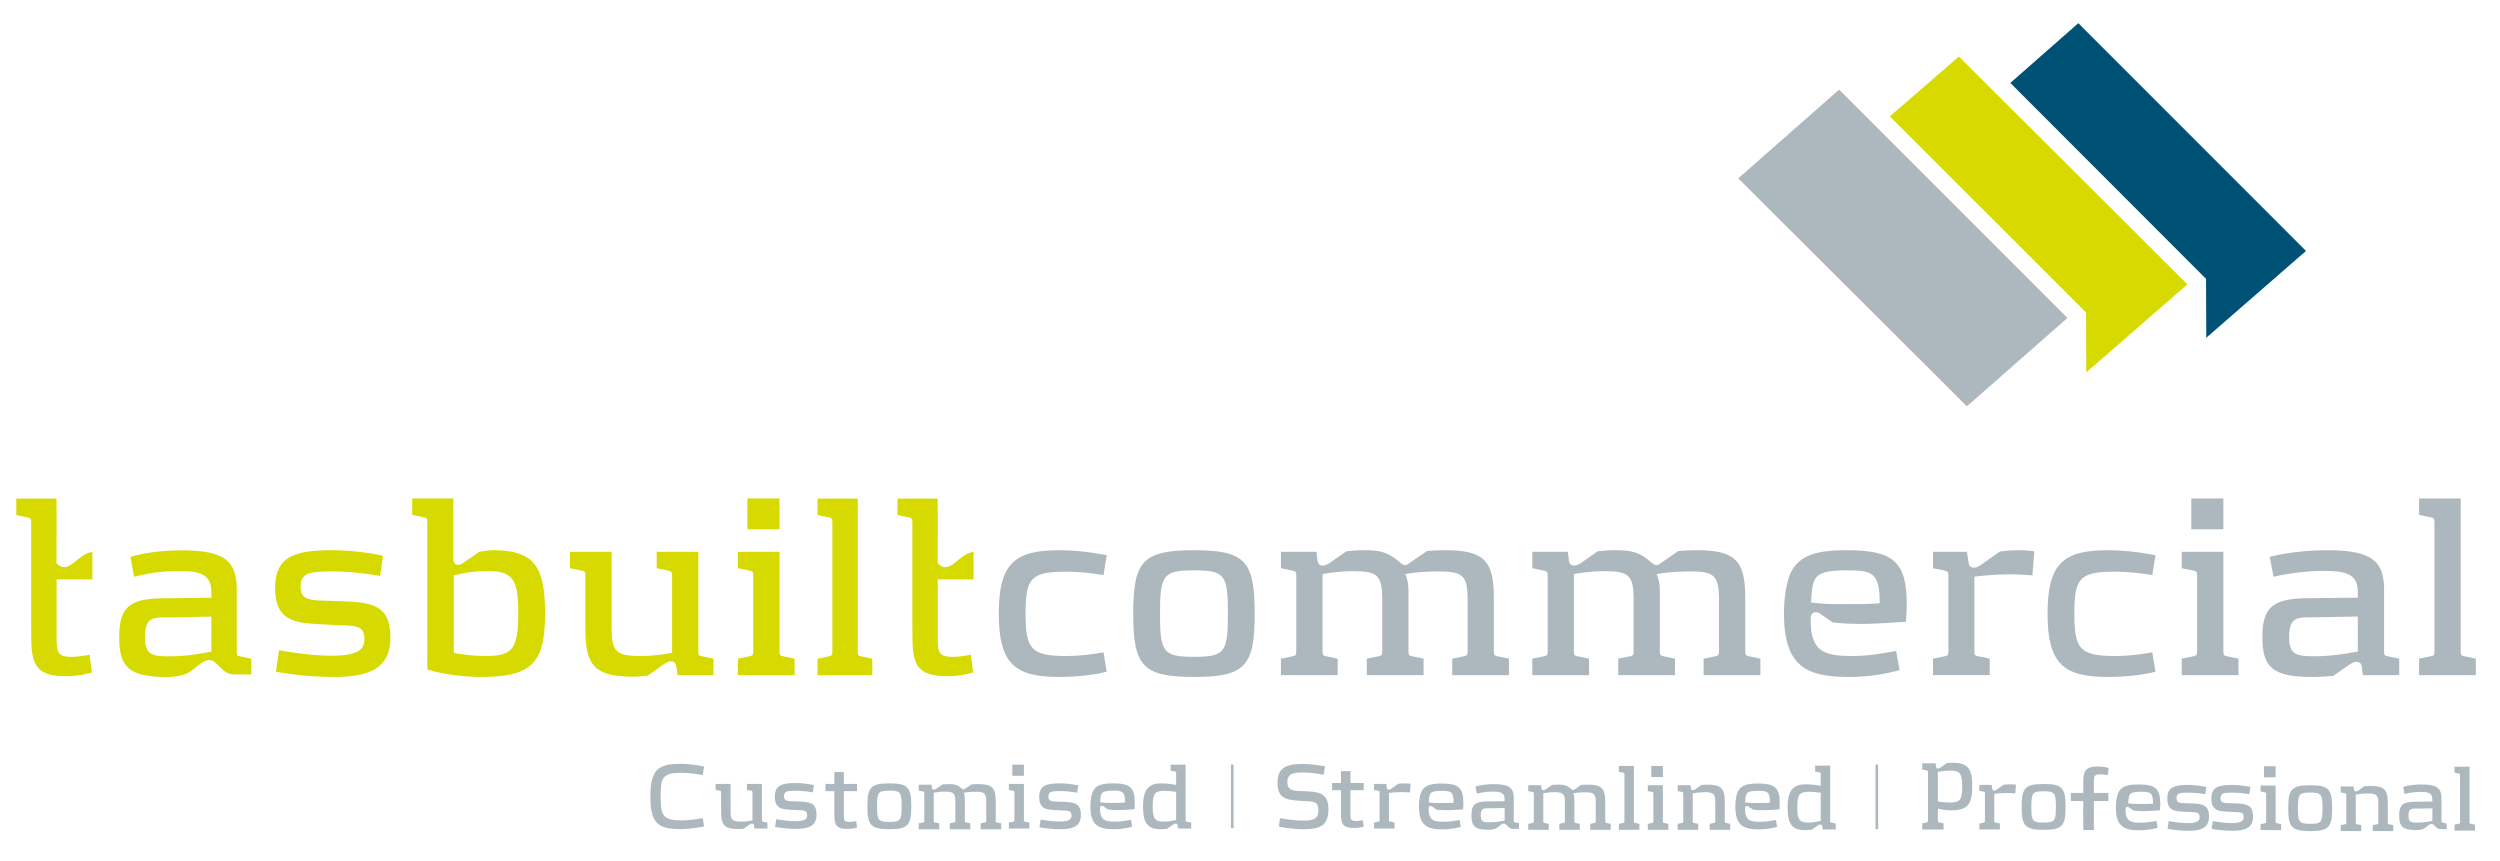 <?xml version="1.0" encoding="utf-8"?>
<!-- Generator: Adobe Illustrator 25.4.0, SVG Export Plug-In . SVG Version: 6.00 Build 0)  -->
<svg version="1.1" id="footer" xmlns="http://www.w3.org/2000/svg" xmlns:xlink="http://www.w3.org/1999/xlink" x="0px" y="0px"
	 viewBox="0 0 331.211 114.073" style="enable-background:new 0 0 331.211 114.073;" xml:space="preserve">
<style type="text/css">
	.st0{fill:#D7DA00;}
	.st1{fill:#ADB8BE;}
	.st2{fill:#005176;}
</style>
<g>
	<g>
		<path class="st0" d="M44.316,89.687c-4.462,0-7.764-0.703-7.764-0.703l0.422-2.846c0,0,3.723,0.736,6.956,0.736
			c3.092,0,4.356-0.631,4.356-2.177c0-2.109-1.405-1.723-4.673-1.934c-3.865-0.211-7.167,0-7.167-4.849
			c0-4.11,2.459-5.023,7.554-5.023c3.548,0,6.745,0.737,6.745,0.737l-0.387,2.672c0,0-3.196-0.598-6.289-0.598
			c-3.268,0-4.251,0.281-4.251,2.106c0,2.039,2.003,1.688,4.989,1.828c4.286,0.141,6.922,0.352,6.922,4.849
			C51.73,88.597,48.813,89.687,44.316,89.687z"/>
		<path class="st0" d="M63.816,89.687c-2.003,0-4.744-0.246-7.203-0.984V69.168c0-0.457-0.07-0.561-0.491-0.631l-1.511-0.316v-2.179
			h5.445v8.01c0,0.527,0.211,0.773,0.668,0.773c0.315,0,0.491-0.141,0.702-0.281l2.073-1.44c0,0,0.983-0.211,1.862-0.211
			c5.516,0,6.851,2.319,6.851,8.326C72.212,87.508,70.772,89.687,63.816,89.687z M64.483,75.634c-2.108,0-4.357,0.598-4.357,0.598
			V86.49c0,0,1.862,0.42,4.251,0.42c3.548,0,4.286-0.947,4.286-5.691C68.664,76.758,67.96,75.634,64.483,75.634z"/>
		<path class="st0" d="M89.779,89.441l-0.176-1.16c-0.035-0.246-0.141-0.668-0.703-0.668c-0.352,0-0.633,0.176-0.913,0.352
			l-2.179,1.547c0,0-1.159,0.141-1.792,0.141c-5.094,0-6.464-1.301-6.464-6.255v-7.166c0-0.457-0.105-0.562-0.492-0.633
			l-1.546-0.316v-2.179h5.517v10.048c0,3.268,0.632,3.759,3.898,3.759c1.723,0,3.268-0.279,4.111-0.42V76.231
			c0-0.457-0.105-0.562-0.492-0.633l-1.546-0.316v-2.179h5.516v13.211c0,0.455,0.07,0.561,0.492,0.631l1.511,0.316v2.18H89.779z"/>
		<path class="st0" d="M97.753,89.441v-2.18l1.546-0.316c0.387-0.07,0.492-0.176,0.492-0.631V76.231
			c0-0.457-0.105-0.562-0.492-0.633l-1.546-0.316v-2.179h5.516v13.211c0,0.455,0.07,0.561,0.492,0.631l1.511,0.316v2.18H97.753z
			 M99.018,70.117v-4.075h4.251v4.075H99.018z"/>
		<path class="st1" d="M140.369,89.687c-5.866,0-8.045-1.652-8.045-8.398c0-6.745,2.179-8.396,8.045-8.396
			c3.162,0,6.254,0.667,6.254,0.667l-0.422,2.637c0,0-2.389-0.457-4.953-0.457c-4.673,0-5.376,0.843-5.376,5.55
			c0,4.674,0.703,5.621,5.376,5.621c2.564,0,4.953-0.49,4.953-0.49l0.422,2.565C146.623,88.984,144.269,89.687,140.369,89.687z"/>
		<path class="st1" d="M158.181,89.687c-6.816,0-8.046-1.477-8.046-8.398c0-6.921,1.23-8.396,8.046-8.396
			c6.851,0,8.045,1.476,8.045,8.396C166.226,88.211,165.032,89.687,158.181,89.687z M158.181,75.563
			c-4.076,0-4.498,0.598-4.498,5.726c0,5.131,0.422,5.727,4.498,5.727c4.11,0,4.496-0.596,4.496-5.727
			C162.677,76.161,162.292,75.563,158.181,75.563z"/>
		<path class="st1" d="M197.912,79.146v7.168c0,0.455,0.07,0.561,0.492,0.631l1.512,0.316v2.18h-7.52v-2.18l1.546-0.316
			c0.387-0.07,0.492-0.176,0.492-0.631v-6.851c0-3.302-0.668-3.759-3.934-3.759c-1.721,0-3.478,0.176-4.321,0.352
			c0.281,0.632,0.422,1.405,0.422,2.142v8.117c0,0.455,0.07,0.561,0.492,0.631l1.511,0.316v2.18h-7.52v-2.18l1.547-0.316
			c0.387-0.07,0.492-0.176,0.492-0.631v-6.887c0-3.267-0.668-3.759-3.9-3.759c-1.686,0-3.268,0.246-4.006,0.387v10.259
			c0,0.455,0.07,0.561,0.491,0.631l1.512,0.316v2.18h-7.519v-2.18l1.545-0.316c0.387-0.07,0.492-0.176,0.492-0.631V76.231
			c0-0.457-0.105-0.562-0.492-0.633l-1.545-0.316v-2.179h4.707l0.141,1.159c0.035,0.246,0.141,0.668,0.703,0.668
			c0.351,0,0.632-0.176,0.913-0.352l2.215-1.546c0.772-0.07,1.229-0.141,2.317-0.141c2.145,0,3.232,0.246,4.813,1.651
			c0.562,0.492,0.773,0.387,1.301,0l2.247-1.546c0,0,1.23-0.105,2.355-0.105C196.508,72.892,197.912,74.192,197.912,79.146z"/>
		<path class="st1" d="M231.219,79.146v7.168c0,0.455,0.07,0.561,0.492,0.631l1.511,0.316v2.18h-7.52v-2.18l1.547-0.316
			c0.387-0.07,0.49-0.176,0.49-0.631v-6.851c0-3.302-0.666-3.759-3.934-3.759c-1.722,0-3.479,0.176-4.322,0.352
			c0.281,0.632,0.421,1.405,0.421,2.142v8.117c0,0.455,0.07,0.561,0.492,0.631l1.512,0.316v2.18h-7.519v-2.18l1.545-0.316
			c0.387-0.07,0.492-0.176,0.492-0.631v-6.887c0-3.267-0.668-3.759-3.899-3.759c-1.686,0-3.267,0.246-4.005,0.387v10.259
			c0,0.455,0.07,0.561,0.492,0.631l1.51,0.316v2.18h-7.519v-2.18l1.547-0.316c0.387-0.07,0.492-0.176,0.492-0.631V76.231
			c0-0.457-0.105-0.562-0.492-0.633l-1.547-0.316v-2.179h4.708l0.141,1.159c0.035,0.246,0.141,0.668,0.703,0.668
			c0.352,0,0.633-0.176,0.914-0.352l2.212-1.546c0.773-0.07,1.23-0.141,2.32-0.141c2.142,0,3.231,0.246,4.812,1.651
			c0.562,0.492,0.773,0.387,1.3,0l2.25-1.546c0,0,1.23-0.105,2.353-0.105C229.813,72.892,231.219,74.192,231.219,79.146z"/>
		<path class="st1" d="M252.509,82.378c-1.16,0.035-3.407,0.281-6.044,0.281c-2.493,0-3.689-0.211-3.689-0.211l-1.51-1.054
			c-0.246-0.176-0.387-0.281-0.702-0.281c-0.457,0-0.668,0.316-0.668,0.773v0.737c0,1.09,0.246,2.32,0.948,3.128
			c1.088,1.158,3.127,1.158,4.566,1.158c2.144,0,3.831-0.314,5.797-0.666l0.457,2.529c0,0-2.845,0.914-6.604,0.914
			c-5.552,0-8.715-1.195-8.715-8.398c0-2.072,0.316-4.109,0.879-5.374c1.124-2.426,3.619-3.022,7.414-3.022
			c6.148,0,7.975,1.476,7.975,7.168C252.615,80.658,252.58,81.219,252.509,82.378z M244.816,75.563
			c-4.567,0-4.673,0.738-4.884,4.251c2.142,0.316,4.673,0.211,4.673,0.211s2.564,0.07,4.427-0.106
			C249.032,75.985,248.153,75.563,244.816,75.563z"/>
		<path class="st1" d="M269.267,76.231c0,0-1.58-0.141-2.739-0.141c-2.917,0-4.954,0.316-4.954,0.316v9.907
			c0,0.455,0.105,0.561,0.527,0.631l1.51,0.316v2.18h-7.519v-2.18l1.547-0.316c0.387-0.07,0.492-0.176,0.492-0.631V76.231
			c0-0.457-0.106-0.562-0.492-0.633l-1.547-0.316v-2.179h4.497l0.211,1.44c0.035,0.246,0.141,0.668,0.703,0.668
			c0.352,0,0.633-0.176,0.914-0.352l2.528-1.792c0,0,1.02-0.176,2.53-0.176c0.773,0,2.037,0.141,2.037,0.141L269.267,76.231z"/>
		<path class="st1" d="M279.316,89.687c-5.868,0-8.047-1.652-8.047-8.398c0-6.745,2.179-8.396,8.047-8.396
			c3.161,0,6.254,0.667,6.254,0.667l-0.422,2.637c0,0-2.39-0.457-4.955-0.457c-4.671,0-5.374,0.843-5.374,5.55
			c0,4.674,0.703,5.621,5.374,5.621c2.566,0,4.955-0.49,4.955-0.49l0.422,2.565C285.57,88.984,283.215,89.687,279.316,89.687z"/>
		<path class="st1" d="M289.045,89.441v-2.18l1.547-0.316c0.387-0.07,0.492-0.176,0.492-0.631V76.231
			c0-0.457-0.105-0.562-0.492-0.633l-1.547-0.316v-2.179h5.517v13.211c0,0.455,0.07,0.561,0.492,0.631l1.512,0.316v2.18H289.045z
			 M290.311,70.117v-4.075h4.251v4.075H290.311z"/>
		<path class="st1" d="M313.042,89.441l-0.141-1.09c-0.035-0.246-0.141-0.668-0.703-0.668c-0.352,0-0.633,0.176-0.914,0.352
			l-2.177,1.512c0,0-1.512,0.141-2.671,0.141c-5.199,0-6.71-1.125-6.71-5.27c0-3.899,1.335-5.095,5.796-5.165l6.852-0.07v-0.703
			c0-1.264-0.387-2.036-1.404-2.458c-0.738-0.316-1.792-0.387-3.233-0.387c-3.302,0-6.534,0.773-6.534,0.773l-0.491-2.637
			c0,0,3.161-0.878,7.553-0.878c2.495,0,4.357,0.246,5.587,0.913c1.369,0.738,2.001,2.004,2.001,4.216v8.293
			c0,0.455,0.07,0.561,0.492,0.631l1.512,0.316v2.18H313.042z M312.375,81.676l-5.376,0.105c-2.458,0.035-3.724-0.281-3.724,2.636
			c0,2.388,1.02,2.528,3.513,2.528c2.566,0,5.587-0.631,5.587-0.631V81.676z"/>
		<path class="st1" d="M320.49,89.441v-2.18l1.547-0.316c0.387-0.07,0.492-0.176,0.492-0.631V69.168
			c0-0.457-0.105-0.561-0.492-0.631l-1.547-0.316v-2.179h5.517v20.272c0,0.455,0.07,0.561,0.492,0.631l1.511,0.316v2.18H320.49z"/>
	</g>
	<g>
		<g>
			<path class="st0" d="M31.362,86.324v-8.285c0-2.215-0.608-3.482-1.933-4.221c-1.186-0.664-2.988-0.91-5.393-0.91
				c-4.244,0-6.747,0.877-6.747,0.877l0.475,2.637c0,0,2.572-0.771,5.765-0.771c1.389,0,2.406,0.065,3.117,0.385
				c0.986,0.419,1.359,1.192,1.359,2.457v0.703l-6.617,0.071c-4.311,0.065-5.599,1.269-5.599,5.162c0,4.085,1.425,5.232,6.267,5.265
				c0,0,1.742,0.059,2.888-0.568c1.144-0.625,1.853-1.761,2.893-1.674c1.036,0.084,1.484,1.902,3.226,1.902H33.3v-2.077
				l-1.461-0.319C31.434,86.887,31.362,86.781,31.362,86.324z M28.005,86.324c0,0-2.919,0.633-5.396,0.633
				c-2.411,0-3.394-0.138-3.394-2.528c0-2.918,1.221-2.596,3.599-2.634l5.191-0.108V86.324z"/>
			<path class="st0" d="M8.362,75.13c-0.333-0.024-0.603-0.232-0.874-0.492V71.33h0.009v-3.721H7.488v-1.553H2.16v2.18l1.492,0.316
				c0.371,0.068,0.476,0.176,0.476,0.633v13.383l0.009,0.003v1.614c0,3.754,0.512,5.405,4.647,5.405
				c1.804,0,3.395-0.491,3.395-0.491l-0.304-2.354c0,0-1.493,0.283-2.24,0.283c-1.933,0-2.138-0.491-2.138-2.32v-7.947h4.745v-3.671
				c-0.342,0.083-0.688,0.198-0.988,0.364C10.111,74.076,9.401,75.215,8.362,75.13z"/>
			<path class="st0" d="M128.984,76.762v-3.671c-0.345,0.083-0.684,0.2-0.988,0.364c-1.145,0.621-1.853,1.76-2.895,1.675
				c-0.33-0.024-0.603-0.232-0.872-0.495V71.33h0.009v-3.721h-0.009v-1.553h-5.326v2.18l1.492,0.316
				c0.368,0.068,0.477,0.176,0.477,0.633v13.383l0.006,0.003v1.614c0,3.754,0.512,5.405,4.648,5.405
				c1.798,0,3.395-0.491,3.395-0.491l-0.301-2.354c0,0-1.498,0.283-2.241,0.283c-1.938,0-2.141-0.491-2.141-2.32v-7.947H128.984z"/>
			<path class="st0" d="M113.638,86.324V66.056h-5.326v2.18l1.492,0.316c0.37,0.068,0.475,0.176,0.475,0.633v17.139
				c0,0.457-0.104,0.562-0.475,0.633l-1.492,0.319v2.177h7.256v-2.177l-1.459-0.319C113.707,86.887,113.638,86.781,113.638,86.324z"
				/>
		</g>
	</g>
	<polygon class="st1" points="243.656,11.872 230.292,23.626 260.552,53.806 260.639,53.783 273.9,42.125 	"/>
	<polygon class="st2" points="275.345,3.072 266.337,10.988 292.267,36.947 292.297,44.749 305.509,33.246 	"/>
	<polygon class="st0" points="259.523,7.492 250.376,15.42 276.371,41.406 276.4,49.334 289.796,37.67 	"/>
</g>
<g>
	<g>
		<g>
			<path class="st1" d="M117.823,109.857c-2.465,0-2.91-0.534-2.91-3.037c0-2.504,0.445-3.037,2.91-3.037
				c2.478,0,2.909,0.534,2.909,3.037C120.733,109.323,120.301,109.857,117.823,109.857z M117.823,104.749
				c-1.474,0-1.626,0.216-1.626,2.071c0,1.855,0.153,2.07,1.626,2.07c1.487,0,1.626-0.215,1.626-2.07
				C119.45,104.966,119.31,104.749,117.823,104.749z"/>
			<path class="st1" d="M99.957,109.768l-0.063-0.42c-0.013-0.088-0.051-0.241-0.254-0.241c-0.127,0-0.229,0.064-0.331,0.127
				l-0.787,0.559c0,0-0.42,0.051-0.648,0.051c-1.842,0-2.338-0.47-2.338-2.262v-2.592c0-0.166-0.038-0.203-0.178-0.229l-0.559-0.114
				v-0.788h1.995v3.633c0,1.182,0.229,1.36,1.41,1.36c0.623,0,1.182-0.102,1.487-0.152v-3.71c0-0.166-0.038-0.203-0.178-0.229
				l-0.559-0.114v-0.788h1.995v4.777c0,0.166,0.025,0.203,0.178,0.229l0.546,0.114v0.788H99.957z"/>
			<path class="st1" d="M90.167,109.846c-2.973,0-4.002-0.75-4.002-4.32c0-3.571,1.029-4.333,4.002-4.333
				c1.626,0,3.113,0.368,3.113,0.368l-0.178,1.131c0,0-1.462-0.304-2.783-0.304c-2.541,0-2.795,0.584-2.795,3.138
				c0,2.452,0.254,3.163,2.757,3.163c1.321,0,2.821-0.293,2.821-0.293l0.178,1.081C93.281,109.477,91.794,109.846,90.167,109.846z"
				/>
			<path class="st1" d="M131.919,106.139v2.592c0,0.166,0.025,0.203,0.178,0.229l0.546,0.114v0.788h-2.719v-0.788l0.559-0.114
				c0.14-0.025,0.177-0.063,0.177-0.229v-2.477c0-1.194-0.241-1.36-1.423-1.36c-0.622,0-1.258,0.064-1.562,0.127
				c0.102,0.229,0.152,0.509,0.152,0.775v2.935c0,0.166,0.025,0.203,0.177,0.229l0.547,0.114v0.788h-2.719v-0.788l0.559-0.114
				c0.14-0.025,0.178-0.063,0.178-0.229v-2.49c0-1.182-0.241-1.36-1.41-1.36c-0.61,0-1.182,0.089-1.449,0.14v3.71
				c0,0.166,0.026,0.203,0.178,0.229l0.547,0.114v0.788h-2.719v-0.788l0.559-0.114c0.14-0.025,0.178-0.063,0.178-0.229v-3.646
				c0-0.166-0.038-0.203-0.178-0.229l-0.559-0.114v-0.788h1.702l0.051,0.42c0.013,0.089,0.051,0.241,0.254,0.241
				c0.127,0,0.229-0.064,0.331-0.127l0.8-0.559c0.28-0.025,0.445-0.051,0.839-0.051c0.775,0,1.169,0.089,1.741,0.598
				c0.203,0.177,0.279,0.14,0.47,0l0.813-0.559c0,0,0.444-0.039,0.851-0.039C131.411,103.876,131.919,104.348,131.919,106.139z"/>
			<path class="st1" d="M150.306,107.214c-0.42,0.013-1.233,0.102-2.186,0.102c-0.902,0-1.335-0.077-1.335-0.077l-0.546-0.381
				c-0.089-0.064-0.14-0.102-0.254-0.102c-0.166,0-0.241,0.114-0.241,0.279v0.267c0,0.394,0.088,0.838,0.342,1.131
				c0.395,0.419,1.131,0.419,1.652,0.419c0.774,0,1.385-0.114,2.096-0.241l0.165,0.915c0,0-1.029,0.33-2.388,0.33
				c-2.008,0-3.152-0.432-3.152-3.037c0-0.75,0.114-1.487,0.318-1.944c0.407-0.877,1.308-1.093,2.681-1.093
				c2.223,0,2.884,0.534,2.884,2.593C150.343,106.592,150.331,106.794,150.306,107.214z M147.523,104.749
				c-1.652,0-1.69,0.267-1.766,1.537c0.774,0.114,1.689,0.077,1.689,0.077s0.928,0.025,1.601-0.039
				C149.048,104.902,148.73,104.749,147.523,104.749z"/>
			<path class="st1" d="M112.279,109.821c-1.551,0-1.741-0.597-1.741-1.956v-3.05h-1.181v-0.953h1.181v-1.575h1.258v1.575h1.753
				v0.953h-1.753v3.24c0,0.661,0.075,0.838,0.8,0.838c0.279,0,0.838-0.101,0.838-0.101l0.115,0.851
				C113.55,109.644,112.953,109.821,112.279,109.821z"/>
			<path class="st1" d="M133.658,109.768v-0.788l0.559-0.114c0.139-0.025,0.178-0.063,0.178-0.229v-3.646
				c0-0.166-0.039-0.203-0.178-0.229l-0.559-0.114v-0.788h1.996v4.777c0,0.166,0.025,0.203,0.177,0.229l0.547,0.114v0.788H133.658z
				 M134.115,102.78v-1.474h1.538v1.474H134.115z"/>
			<path class="st1" d="M156.085,109.768l-0.064-0.42c-0.013-0.088-0.05-0.241-0.254-0.241c-0.127,0-0.229,0.064-0.33,0.127
				l-0.813,0.559c0,0-0.368,0.064-0.94,0.064c-1.932,0-2.249-1.245-2.249-3.037c0-1.728,0.394-3.037,2.351-3.037
				c0.965,0,1.868,0.166,2.032,0.203v-1.55c0-0.166-0.025-0.204-0.177-0.229l-0.559-0.114v-0.788h1.995v7.331
				c0,0.166,0.025,0.203,0.178,0.229l0.558,0.114v0.788H156.085z M155.817,104.902c-0.139-0.013-0.928-0.127-1.575-0.127
				c-1.271,0-1.525,0.42-1.525,2.046c0,1.626,0.254,2.032,1.525,2.032c0.749,0,1.575-0.216,1.575-0.216V104.902z"/>
			<path class="st1" d="M163.08,109.727v-8.437h0.351v8.437H163.08z"/>
			<path class="st1" d="M140.524,109.857c-1.614,0-2.809-0.254-2.809-0.254l0.153-1.029c0,0,1.346,0.266,2.515,0.266
				c1.118,0,1.576-0.229,1.576-0.788c0-0.762-0.508-0.622-1.69-0.699c-1.398-0.076-2.592,0-2.592-1.753
				c0-1.487,0.89-1.817,2.732-1.817c1.283,0,2.44,0.268,2.44,0.268l-0.141,0.965c0,0-1.156-0.216-2.274-0.216
				c-1.182,0-1.537,0.102-1.537,0.763c0,0.737,0.724,0.61,1.804,0.66c1.551,0.051,2.504,0.128,2.504,1.754
				C143.205,109.463,142.151,109.857,140.524,109.857z"/>
			<path class="st1" d="M105.499,109.813c-1.614,0-2.809-0.254-2.809-0.254l0.153-1.029c0,0,1.346,0.267,2.515,0.267
				c1.118,0,1.576-0.229,1.576-0.788c0-0.762-0.508-0.622-1.69-0.699c-1.398-0.076-2.592,0-2.592-1.753
				c0-1.487,0.89-1.817,2.732-1.817c1.283,0,2.439,0.268,2.439,0.268l-0.14,0.965c0,0-1.156-0.216-2.274-0.216
				c-1.182,0-1.537,0.102-1.537,0.763c0,0.737,0.724,0.61,1.804,0.66c1.551,0.051,2.503,0.128,2.503,1.754
				C108.18,109.418,107.125,109.813,105.499,109.813z"/>
		</g>
		<g>
			<path class="st1" d="M186.799,104.991c0,0-0.572-0.051-0.991-0.051c-1.055,0-1.792,0.114-1.792,0.114v3.583
				c0,0.166,0.038,0.203,0.19,0.229l0.547,0.114v0.788h-2.719v-0.788l0.559-0.114c0.14-0.025,0.178-0.063,0.178-0.229v-3.646
				c0-0.166-0.038-0.203-0.178-0.229l-0.559-0.114v-0.788h1.626l0.076,0.521c0.013,0.088,0.051,0.241,0.254,0.241
				c0.127,0,0.229-0.064,0.33-0.127l0.915-0.648c0,0,0.368-0.064,0.915-0.064c0.279,0,0.737,0.051,0.737,0.051L186.799,104.991z"/>
			<path class="st1" d="M212.671,106.211v2.592c0,0.166,0.025,0.204,0.178,0.229l0.546,0.114v0.788h-2.719v-0.788l0.559-0.114
				c0.14-0.025,0.177-0.063,0.177-0.229v-2.477c0-1.194-0.241-1.36-1.423-1.36c-0.622,0-1.258,0.064-1.562,0.127
				c0.102,0.229,0.152,0.509,0.152,0.775v2.935c0,0.166,0.025,0.204,0.178,0.229l0.546,0.114v0.788h-2.719v-0.788l0.559-0.114
				c0.14-0.025,0.178-0.063,0.178-0.229v-2.49c0-1.181-0.241-1.36-1.41-1.36c-0.61,0-1.182,0.089-1.449,0.139v3.71
				c0,0.166,0.026,0.204,0.178,0.229l0.547,0.114v0.788h-2.719v-0.788l0.559-0.114c0.14-0.025,0.178-0.063,0.178-0.229v-3.646
				c0-0.166-0.038-0.203-0.178-0.229l-0.559-0.115v-0.788h1.702l0.051,0.42c0.013,0.089,0.051,0.241,0.254,0.241
				c0.127,0,0.229-0.064,0.331-0.127l0.8-0.559c0.28-0.025,0.444-0.051,0.838-0.051c0.775,0,1.169,0.089,1.741,0.598
				c0.203,0.177,0.279,0.14,0.47,0l0.813-0.559c0,0,0.444-0.039,0.851-0.039C212.163,103.949,212.671,104.42,212.671,106.211z"/>
			<path class="st1" d="M235.751,107.233c-0.42,0.013-1.233,0.102-2.186,0.102c-0.902,0-1.335-0.076-1.335-0.076l-0.546-0.381
				c-0.089-0.064-0.14-0.102-0.254-0.102c-0.166,0-0.241,0.115-0.241,0.279v0.267c0,0.394,0.088,0.838,0.342,1.131
				c0.394,0.419,1.131,0.419,1.652,0.419c0.774,0,1.385-0.114,2.096-0.241l0.165,0.915c0,0-1.029,0.331-2.388,0.331
				c-2.008,0-3.152-0.432-3.152-3.037c0-0.75,0.114-1.487,0.318-1.944c0.407-0.877,1.308-1.093,2.681-1.093
				c2.223,0,2.884,0.534,2.884,2.593C235.789,106.611,235.776,106.813,235.751,107.233z M232.969,104.769
				c-1.651,0-1.69,0.266-1.766,1.537c0.774,0.114,1.689,0.077,1.689,0.077s0.928,0.025,1.601-0.039
				C234.493,104.921,234.175,104.769,232.969,104.769z"/>
			<path class="st1" d="M193.837,107.234c-0.42,0.013-1.233,0.102-2.186,0.102c-0.902,0-1.335-0.077-1.335-0.077l-0.546-0.381
				c-0.089-0.064-0.139-0.102-0.254-0.102c-0.166,0-0.241,0.114-0.241,0.279v0.267c0,0.394,0.088,0.838,0.342,1.131
				c0.394,0.419,1.131,0.419,1.652,0.419c0.774,0,1.385-0.114,2.096-0.241l0.165,0.915c0,0-1.029,0.33-2.388,0.33
				c-2.008,0-3.152-0.432-3.152-3.037c0-0.75,0.114-1.487,0.318-1.944c0.407-0.877,1.309-1.093,2.681-1.093
				c2.223,0,2.884,0.534,2.884,2.593C193.875,106.612,193.862,106.814,193.837,107.234z M191.055,104.77
				c-1.652,0-1.69,0.266-1.766,1.537c0.774,0.114,1.689,0.077,1.689,0.077s0.928,0.025,1.601-0.039
				C192.579,104.922,192.261,104.77,191.055,104.77z"/>
			<path class="st1" d="M179.398,109.695c-1.551,0-1.741-0.597-1.741-1.956v-3.05h-1.181v-0.953h1.181v-1.575h1.258v1.575h1.753
				v0.953h-1.753v3.24c0,0.661,0.076,0.838,0.8,0.838c0.279,0,0.838-0.101,0.838-0.101l0.115,0.851
				C180.668,109.518,180.071,109.695,179.398,109.695z"/>
			<path class="st1" d="M218.31,109.933v-0.788l0.559-0.114c0.14-0.025,0.178-0.063,0.178-0.229v-3.646
				c0-0.166-0.039-0.203-0.178-0.229l-0.559-0.115v-0.788h1.996v4.777c0,0.166,0.025,0.204,0.177,0.229l0.547,0.114v0.788H218.31z
				 M218.768,102.945v-1.474h1.538v1.474H218.768z"/>
			<path class="st1" d="M214.474,109.933v-0.788l0.559-0.114c0.139-0.025,0.178-0.063,0.178-0.229v-6.2
				c0-0.166-0.039-0.204-0.178-0.229l-0.559-0.114v-0.788h1.995v7.331c0,0.166,0.026,0.204,0.178,0.229l0.547,0.114v0.788H214.474z"
				/>
			<path class="st1" d="M241.481,109.892l-0.064-0.42c-0.013-0.088-0.05-0.241-0.254-0.241c-0.127,0-0.229,0.064-0.33,0.127
				l-0.813,0.559c0,0-0.368,0.064-0.94,0.064c-1.932,0-2.25-1.245-2.25-3.036c0-1.728,0.394-3.038,2.351-3.038
				c0.965,0,1.868,0.166,2.033,0.204v-1.55c0-0.166-0.025-0.204-0.177-0.229l-0.559-0.114v-0.788h1.995v7.331
				c0,0.166,0.025,0.203,0.178,0.229l0.558,0.115v0.788H241.481z M241.214,105.026c-0.14-0.013-0.928-0.127-1.575-0.127
				c-1.271,0-1.525,0.42-1.525,2.046c0,1.626,0.254,2.032,1.525,2.032c0.749,0,1.575-0.216,1.575-0.216V105.026z"/>
			<path class="st1" d="M248.477,109.851v-8.561h0.351v8.561H248.477z"/>
			<path class="st1" d="M169.428,109.514l0.152-1.118c0,0,1.64,0.318,2.961,0.318c0.978,0,2.122,0,2.122-1.296
				c0-1.322-0.597-1.208-1.982-1.296c-1.906-0.127-3.43-0.089-3.43-2.389c0-1.982,1.055-2.516,3.303-2.516
				c1.576,0,2.986,0.318,2.986,0.318l-0.178,1.106c0,0-1.487-0.293-2.592-0.293c-0.991,0-2.211-0.05-2.211,1.22
				c0,1.257,0.863,1.194,2.032,1.245c1.855,0.089,3.406,0.026,3.406,2.402c0,2.3-1.297,2.643-3.304,2.643
				C170.928,109.857,169.428,109.514,169.428,109.514z"/>
			<path class="st1" d="M226.511,109.933v-0.788l0.559-0.114c0.139-0.025,0.177-0.063,0.177-0.229v-2.49
				c0-1.181-0.241-1.36-1.423-1.36c-0.622,0-1.271,0.102-1.562,0.152v3.697c0,0.166,0.025,0.204,0.177,0.229l0.547,0.114v0.788
				h-2.719v-0.788l0.559-0.114c0.14-0.025,0.178-0.063,0.178-0.229v-3.646c0-0.166-0.039-0.203-0.178-0.229l-0.559-0.115v-0.788
				h1.703l0.05,0.42c0.014,0.089,0.051,0.241,0.255,0.241c0.127,0,0.229-0.064,0.33-0.127l0.801-0.559c0,0,0.521-0.051,0.75-0.051
				c1.843,0,2.35,0.471,2.35,2.262v2.592c0,0.166,0.025,0.204,0.178,0.229l0.546,0.114v0.788H226.511z"/>
			<path class="st1" d="M200.548,108.715v-2.983c0-0.797-0.219-1.253-0.696-1.518c-0.427-0.24-1.076-0.328-1.942-0.328
				c-1.527,0-2.428,0.316-2.428,0.316l0.171,0.949c0,0,0.925-0.278,2.074-0.278c0.5,0,0.867,0.024,1.123,0.139
				c0.355,0.151,0.489,0.429,0.489,0.884v0.253l-2.383,0.026c-1.551,0.024-2.015,0.456-2.015,1.859c0,1.471,0.513,1.884,2.256,1.896
				l0,0c0,0,0.626,0.021,1.039-0.205c0.412-0.225,0.667-0.634,1.042-0.603c0.374,0.031,0.535,0.685,1.162,0.685h0.805v-0.748
				l-0.526-0.115C200.574,108.918,200.548,108.88,200.548,108.715z M199.34,108.715c0,0-1.051,0.227-1.942,0.227
				c-0.869,0-1.222-0.049-1.222-0.91c0-1.05,0.439-0.935,1.296-0.948l1.869-0.039V108.715z"/>
		</g>
		<g>
			<path class="st1" d="M266.998,105.113c0,0-0.572-0.051-0.991-0.051c-1.055,0-1.792,0.114-1.792,0.114v3.583
				c0,0.166,0.038,0.203,0.19,0.229l0.547,0.114v0.788h-2.719v-0.788l0.559-0.114c0.14-0.025,0.178-0.063,0.178-0.229v-3.646
				c0-0.166-0.038-0.204-0.178-0.229l-0.559-0.114v-0.788h1.626l0.076,0.521c0.013,0.088,0.051,0.241,0.254,0.241
				c0.127,0,0.229-0.064,0.33-0.127l0.915-0.648c0,0,0.368-0.064,0.915-0.064c0.279,0,0.737,0.051,0.737,0.051L266.998,105.113z"/>
			<path class="st1" d="M258.442,107.363c-0.872,0-1.704-0.238-1.704-0.238v1.597c0,0.171,0.027,0.212,0.185,0.238l0.568,0.119
				v0.819h-2.826v-0.819l0.581-0.119c0.145-0.026,0.185-0.066,0.185-0.238v-6.416c0-0.172-0.04-0.211-0.185-0.238l-0.581-0.119
				v-0.819h1.769l0.052,0.436c0.013,0.093,0.053,0.251,0.265,0.251c0.132,0,0.238-0.066,0.342-0.132l0.832-0.594
				c0,0,0.462-0.04,0.793-0.04c2.073,0,2.574,0.872,2.574,3.129C261.293,106.452,260.778,107.363,258.442,107.363z M258.375,102.095
				c-0.793,0-1.638,0.172-1.638,0.172v3.921c0,0,0.7,0.132,1.598,0.132c1.333,0,1.624-0.343,1.624-2.125
				C259.96,102.505,259.683,102.095,258.375,102.095z"/>
			<path class="st1" d="M286.167,107.357c-0.42,0.013-1.233,0.102-2.186,0.102c-0.902,0-1.335-0.076-1.335-0.076l-0.546-0.381
				c-0.089-0.064-0.14-0.102-0.254-0.102c-0.166,0-0.241,0.114-0.241,0.279v0.267c0,0.394,0.088,0.838,0.342,1.131
				c0.394,0.419,1.131,0.419,1.652,0.419c0.774,0,1.385-0.114,2.096-0.241l0.165,0.915c0,0-1.029,0.33-2.388,0.33
				c-2.008,0-3.152-0.432-3.152-3.036c0-0.75,0.114-1.487,0.318-1.944c0.407-0.877,1.309-1.093,2.681-1.093
				c2.223,0,2.884,0.534,2.884,2.593C286.204,106.735,286.192,106.938,286.167,107.357z M283.717,104.893
				c-1.651,0-1.69,0.267-1.766,1.537c0.774,0.114,1.689,0.077,1.689,0.077s0.928,0.025,1.601-0.039
				C285.242,105.045,284.924,104.893,283.717,104.893z"/>
			<path class="st1" d="M325.181,110.039v-0.788l0.559-0.114c0.139-0.025,0.178-0.063,0.178-0.229v-6.2
				c0-0.166-0.039-0.204-0.178-0.229l-0.559-0.114v-0.788h1.995v7.331c0,0.166,0.026,0.203,0.178,0.229l0.547,0.114v0.788H325.181z"
				/>
			<path class="st1" d="M299.491,109.975v-0.788l0.559-0.114c0.14-0.025,0.178-0.063,0.178-0.229v-3.646
				c0-0.166-0.039-0.203-0.178-0.229l-0.559-0.114v-0.788h1.995v4.777c0,0.166,0.025,0.203,0.177,0.229l0.547,0.114v0.788H299.491z
				 M299.948,102.987v-1.474h1.538v1.474H299.948z"/>
			<path class="st1" d="M306.066,110.107c-2.466,0-2.91-0.534-2.91-3.037c0-2.503,0.445-3.038,2.91-3.038
				c2.477,0,2.91,0.534,2.91,3.038C308.976,109.573,308.543,110.107,306.066,110.107z M306.066,104.999
				c-1.474,0-1.626,0.216-1.626,2.071c0,1.855,0.152,2.07,1.626,2.07c1.486,0,1.626-0.215,1.626-2.07
				C307.692,105.215,307.552,104.999,306.066,104.999z"/>
			<path class="st1" d="M270.746,109.94c-2.466,0-2.911-0.534-2.911-3.037c0-2.503,0.445-3.037,2.911-3.037
				c2.477,0,2.91,0.534,2.91,3.037C273.656,109.406,273.224,109.94,270.746,109.94z M270.746,104.832
				c-1.474,0-1.626,0.216-1.626,2.071c0,1.855,0.152,2.07,1.626,2.07c1.486,0,1.626-0.215,1.626-2.07
				C272.373,105.048,272.232,104.832,270.746,104.832z"/>
			<path class="st1" d="M314.352,110.101v-0.788l0.559-0.114c0.14-0.025,0.177-0.063,0.177-0.229v-2.49
				c0-1.182-0.241-1.36-1.423-1.36c-0.622,0-1.271,0.102-1.562,0.152v3.698c0,0.166,0.025,0.203,0.177,0.229l0.547,0.114v0.788
				h-2.719v-0.788l0.559-0.114c0.14-0.025,0.178-0.063,0.178-0.229v-3.646c0-0.166-0.039-0.203-0.178-0.229l-0.559-0.114v-0.788
				h1.703l0.05,0.42c0.013,0.089,0.051,0.241,0.255,0.241c0.127,0,0.229-0.064,0.329-0.127l0.801-0.559c0,0,0.521-0.051,0.75-0.051
				c1.842,0,2.35,0.471,2.35,2.262v2.592c0,0.166,0.025,0.203,0.178,0.229l0.546,0.114v0.788H314.352z"/>
			<path class="st1" d="M295.815,110.064c-1.614,0-2.809-0.254-2.809-0.254l0.153-1.029c0,0,1.346,0.266,2.515,0.266
				c1.118,0,1.576-0.229,1.576-0.788c0-0.762-0.508-0.622-1.69-0.699c-1.398-0.076-2.592,0-2.592-1.753
				c0-1.487,0.89-1.817,2.732-1.817c1.283,0,2.439,0.268,2.439,0.268l-0.141,0.965c0,0-1.156-0.216-2.274-0.216
				c-1.181,0-1.537,0.102-1.537,0.763c0,0.737,0.724,0.61,1.804,0.66c1.551,0.051,2.503,0.128,2.503,1.754
				C298.496,109.669,297.441,110.064,295.815,110.064z"/>
			<path class="st1" d="M289.981,110.064c-1.614,0-2.809-0.254-2.809-0.254l0.153-1.029c0,0,1.346,0.266,2.515,0.266
				c1.118,0,1.576-0.229,1.576-0.788c0-0.762-0.508-0.622-1.69-0.699c-1.398-0.076-2.592,0-2.592-1.753
				c0-1.487,0.89-1.817,2.732-1.817c1.283,0,2.439,0.268,2.439,0.268l-0.141,0.965c0,0-1.156-0.216-2.274-0.216
				c-1.181,0-1.537,0.102-1.537,0.763c0,0.737,0.724,0.61,1.804,0.66c1.551,0.051,2.504,0.128,2.504,1.754
				C292.662,109.669,291.608,110.064,289.981,110.064z"/>
			<path class="st1" d="M323.459,108.758v-2.983c0-0.797-0.219-1.253-0.696-1.518c-0.428-0.24-1.076-0.328-1.942-0.328
				c-1.527,0-2.428,0.316-2.428,0.316l0.171,0.948c0,0,0.925-0.278,2.074-0.278c0.5,0,0.867,0.024,1.122,0.139
				c0.355,0.151,0.489,0.429,0.489,0.884v0.253l-2.383,0.026c-1.551,0.024-2.015,0.456-2.015,1.859c0,1.471,0.513,1.884,2.256,1.896
				l0,0c0,0,0.627,0.021,1.039-0.205c0.412-0.225,0.667-0.634,1.041-0.603c0.374,0.031,0.535,0.685,1.162,0.685h0.805V109.1
				l-0.526-0.115C323.484,108.961,323.459,108.923,323.459,108.758z M322.25,108.758c0,0-1.051,0.227-1.942,0.227
				c-0.869,0-1.223-0.049-1.223-0.91c0-1.05,0.44-0.935,1.296-0.948l1.869-0.039V108.758z"/>
			<path class="st1" d="M277.408,104.562v-1.042c0-0.732,0.089-0.931,0.898-0.931c0.31,0,0.931,0.111,0.931,0.111l0.133-0.953
				c0,0-0.665-0.2-1.419-0.2c-1.729,0-1.951,0.665-1.951,2.184v1.318h-1.649v1.071H276v1.026h-0.011v1.064H276v1.752h1.408v-1.752
				v-1.064v-1.026h1.921v-1.071h-1.921V104.562z"/>
		</g>
	</g>
</g>
</svg>
